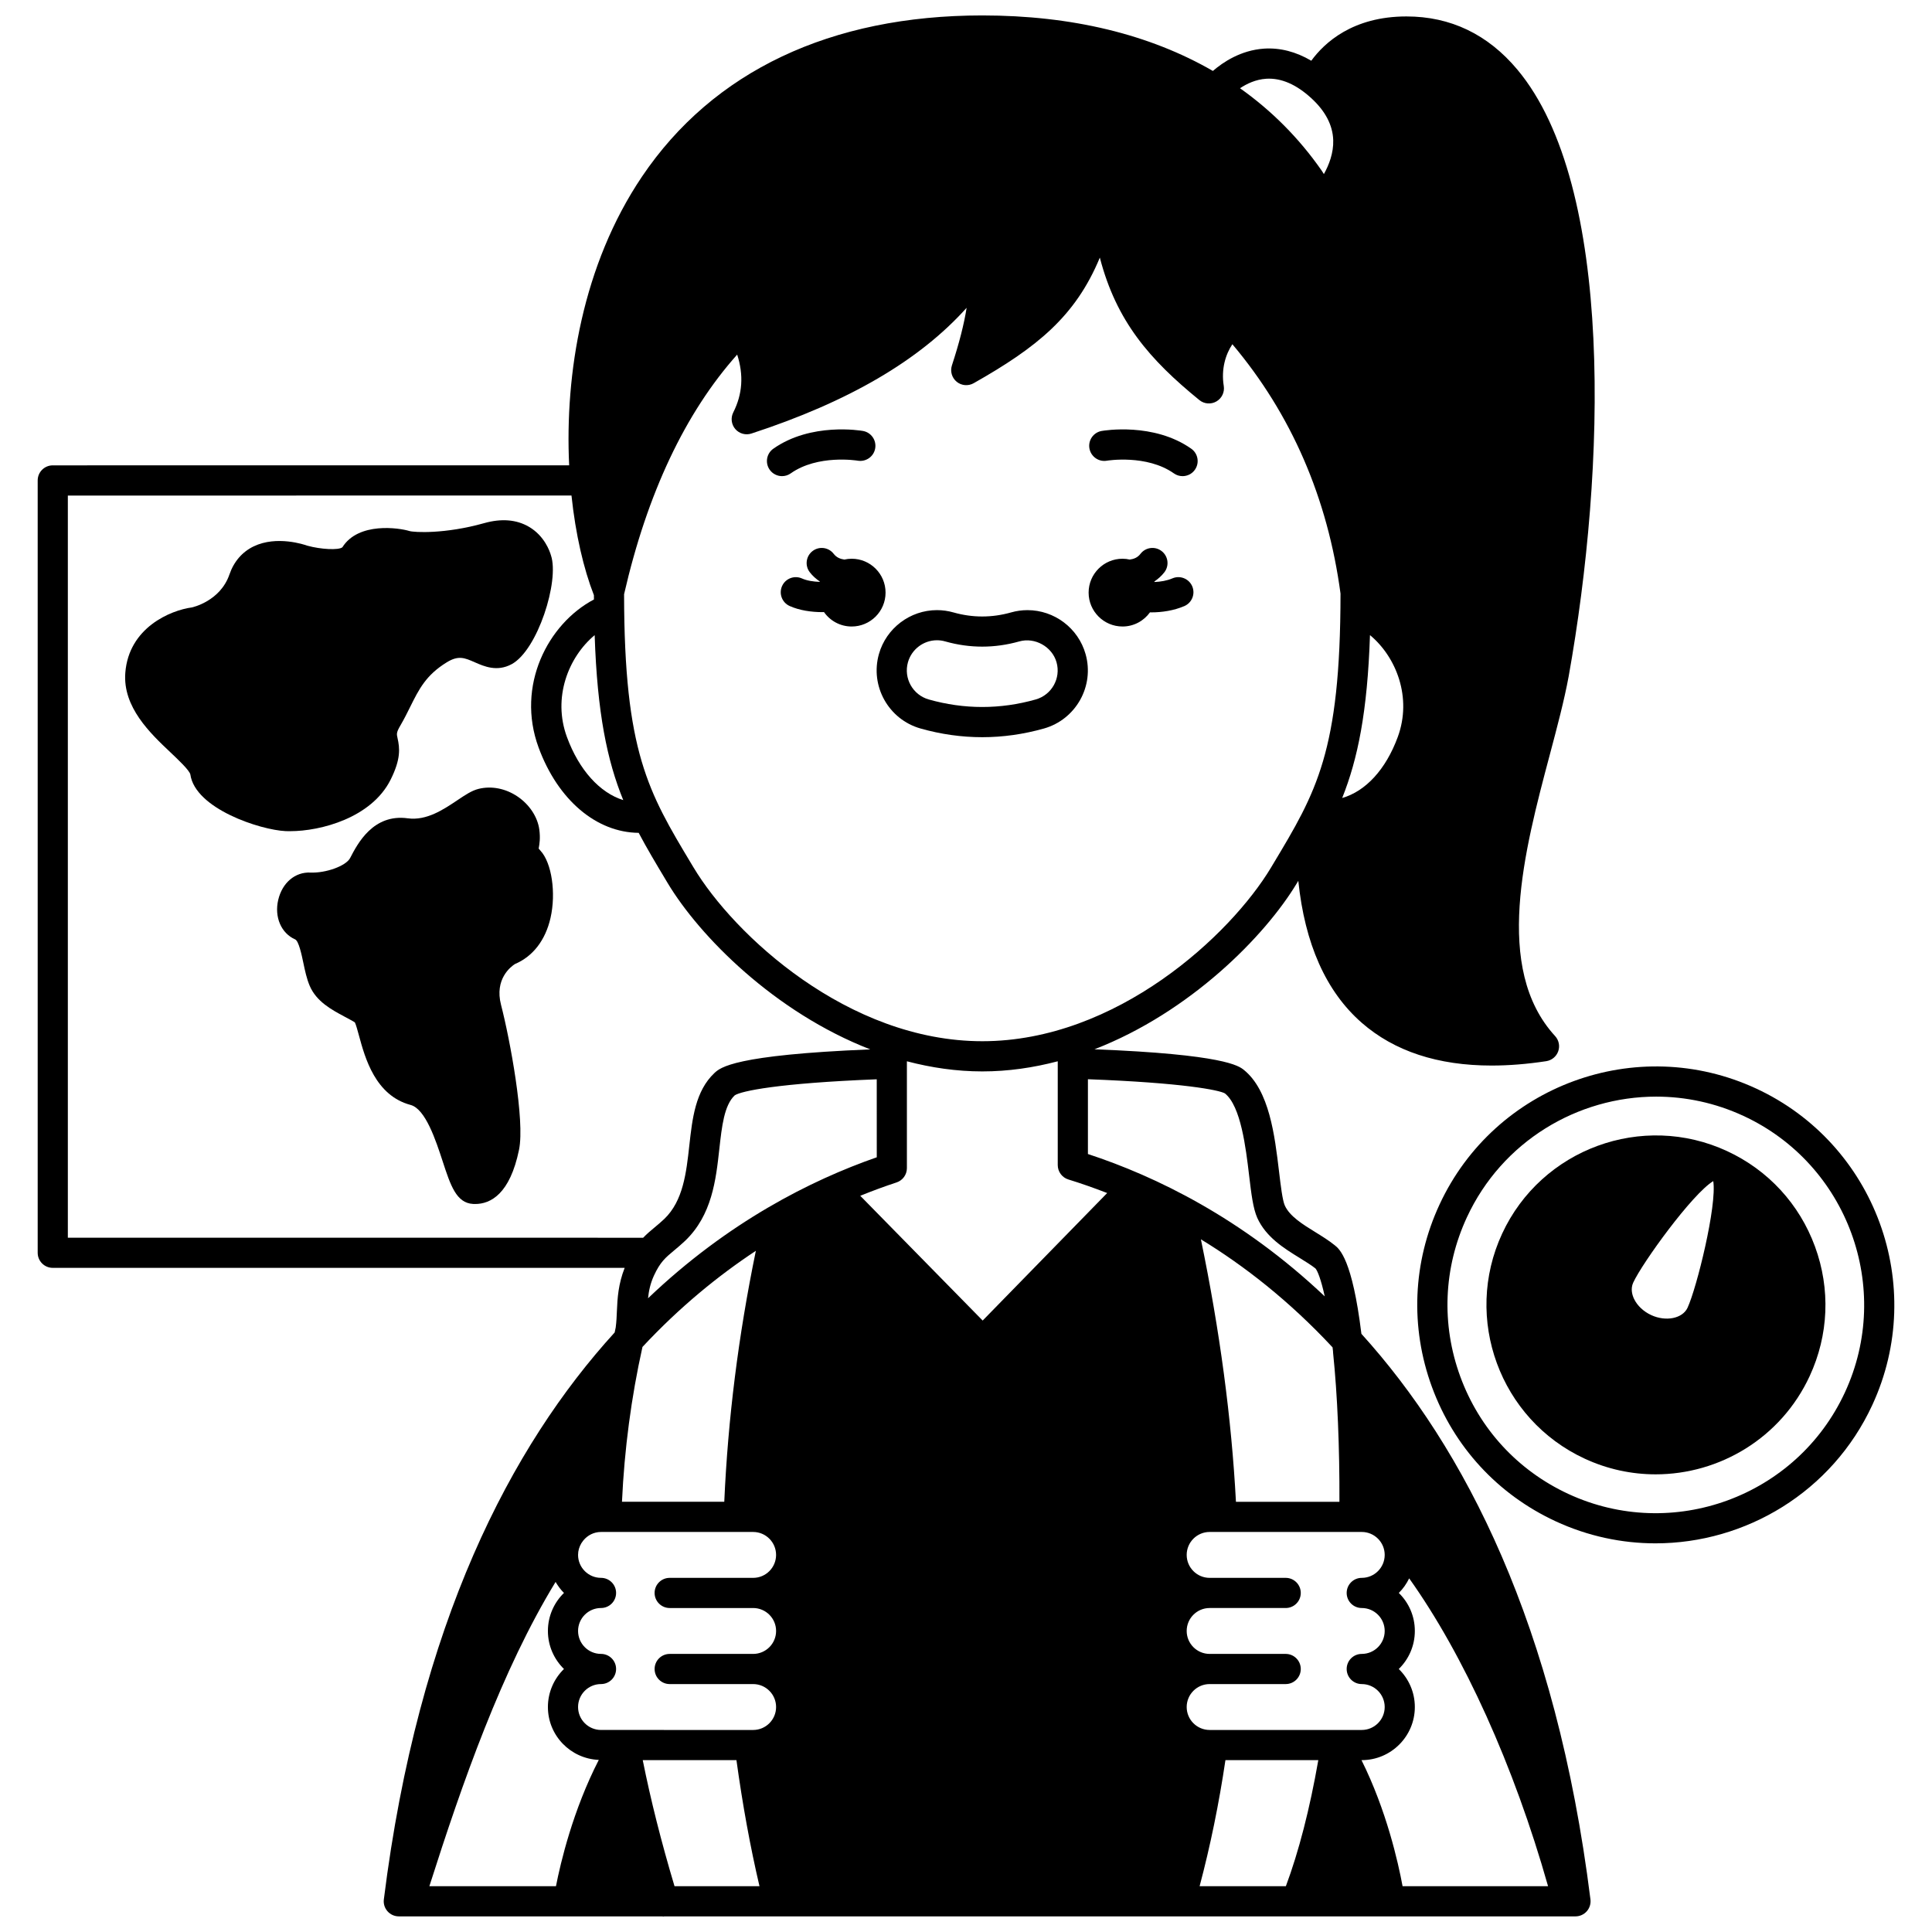 <?xml version="1.0" encoding="UTF-8"?>
<!-- Uploaded to: SVG Repo, www.svgrepo.com, Generator: SVG Repo Mixer Tools -->
<svg width="800px" height="800px" version="1.1" viewBox="144 144 512 512" xmlns="http://www.w3.org/2000/svg">
 <defs>
  <clipPath id="a">
   <path d="m153 148.09h414v503.81h-414z"/>
  </clipPath>
 </defs>
 <path d="m441.48 310.03c3.008 0 5.648-1.492 7.281-3.758 0.09 0 0.168 0.016 0.25 0.016 2.941 0 6.055-0.473 8.84-1.664 2.031-0.871 2.969-3.223 2.102-5.25-0.871-2.031-3.227-2.969-5.25-2.102-1.473 0.629-3.129 0.895-4.742 0.969-0.016-0.043-0.023-0.09-0.039-0.133 0.98-0.684 1.891-1.469 2.656-2.461 1.344-1.75 1.016-4.258-0.734-5.606-1.75-1.348-4.262-1.02-5.606 0.734-0.758 0.992-1.758 1.371-2.832 1.516-0.625-0.137-1.266-0.219-1.93-0.219-4.957 0-8.98 4.023-8.98 8.98 0 4.953 4.027 8.977 8.984 8.977z"/>
 <path d="m367.77 292.29c-1.066-0.145-2.066-0.527-2.832-1.516-1.344-1.754-3.859-2.082-5.606-0.734-1.75 1.344-2.082 3.856-0.734 5.606 0.762 0.996 1.676 1.777 2.66 2.461-0.012 0.031-0.02 0.062-0.031 0.098-1.695-0.059-3.383-0.32-4.691-0.902-2.019-0.902-4.383 0-5.281 2.019-0.898 2.016 0.004 4.379 2.019 5.281 2.59 1.16 5.719 1.621 8.738 1.621 0.121 0 0.23-0.016 0.352-0.02 1.621 2.312 4.301 3.828 7.34 3.828 4.957 0 8.98-4.023 8.98-8.98 0-4.957-4.023-8.98-8.98-8.98-0.668 0-1.312 0.082-1.934 0.219z"/>
 <path d="m437.33 266.09c0.109-0.02 10.543-1.723 17.766 3.363 0.699 0.496 1.504 0.73 2.297 0.73 1.254 0 2.496-0.586 3.269-1.695 1.27-1.809 0.84-4.301-0.965-5.574-9.977-7.031-23.195-4.805-23.75-4.703-2.168 0.383-3.613 2.445-3.238 4.621 0.383 2.172 2.461 3.644 4.621 3.258z"/>
 <path d="m351.25 270.18c0.797 0 1.598-0.234 2.297-0.73 7.172-5.059 17.512-3.406 17.762-3.363 2.176 0.363 4.242-1.074 4.625-3.246 0.383-2.176-1.066-4.25-3.242-4.633-0.559-0.098-13.77-2.328-23.75 4.703-1.805 1.27-2.238 3.766-0.965 5.574 0.781 1.109 2.016 1.695 3.273 1.695z"/>
 <g clip-path="url(#a)">
  <path d="m497.7 473.99c-1.562-1.262-3.375-2.383-5.125-3.465-3.336-2.059-6.785-4.184-8.086-7.047-0.625-1.402-1.082-5.254-1.527-8.977-1.145-9.598-2.562-21.543-9.359-26.992-1.312-1.039-5.242-4.094-39.555-5.438 25.297-9.812 45.191-29.941 53.664-44.059l0.352-0.582c1.723 16.633 7.301 29.285 16.785 37.594 8.637 7.559 20.188 11.359 34.457 11.359 4.551 0 9.375-0.387 14.469-1.16 1.461-0.223 2.68-1.23 3.172-2.625 0.492-1.395 0.172-2.941-0.828-4.031-16.457-17.922-8.137-49.234-1.449-74.398 1.996-7.504 3.879-14.59 5.047-20.945 9.832-54.922 12.168-129.99-13.602-160.78-7.824-9.348-17.711-14.086-29.387-14.086-14.266 0-21.77 7-25.223 11.738-4.066-2.394-8.266-3.484-12.535-3.207-6.16 0.422-10.879 3.613-13.539 5.914-16.758-9.676-37.332-14.711-61.105-14.711-40.168 0-71.363 14.777-90.203 42.734-15.758 23.383-20.449 52.293-19.289 76.496l-136.85 0.004c-2.207 0-3.996 1.789-3.996 3.996v204.68c0 2.207 1.789 3.996 3.996 3.996h151.56c-1.688 4.301-1.918 8.047-2.055 11.367-0.059 1.449-0.117 2.914-0.32 4.438-0.105 0.438-0.176 0.879-0.277 1.316-27.422 30.102-52.016 77.031-61.168 150.25-0.145 1.141 0.211 2.281 0.973 3.141 0.754 0.859 1.852 1.352 3 1.352h2.621 0.012 0.012 67.152c0.098 0.008 0.184 0.043 0.281 0.043 0.102 0 0.199-0.035 0.301-0.043h167.45 0.012 0.012 71.961 0.012 0.016 1.977c1.148 0 2.238-0.492 3-1.352 0.758-0.859 1.113-2.004 0.973-3.141-9.105-72.863-33.391-119.73-60.699-149.89-2.43-19.789-5.801-22.465-7.09-23.492zm-0.438 28.098c0 0.137 0.008 0.277 0.02 0.41 1.156 11.176 1.738 25.078 1.68 39.492h-27.422c-1.164-22.027-4.277-45.363-9.289-69.555 11.48 7 23.426 16.312 34.891 28.629 0.043 0.355 0.086 0.652 0.121 1.023zm-28.641-68.32c4.227 3.391 5.535 14.398 6.402 21.688 0.582 4.902 1.043 8.77 2.176 11.312 2.328 5.102 7.027 8.008 11.176 10.57 1.605 0.996 3.129 1.93 4.234 2.812 0.531 0.582 1.469 2.863 2.461 7.402-21.891-20.723-44.77-31.82-62.758-37.723v-19.82c25.188 0.938 34.844 2.887 36.309 3.758zm38.438-121.46c6.961 5.785 11.215 16.539 7.359 27.016-3.18 8.645-8.543 14.375-14.723 16.152 4.129-10.324 6.691-22.828 7.363-43.168zm-27.488-147.44c3.965-0.238 7.957 1.496 11.957 5.168 3.715 3.41 5.66 7.144 5.789 11.094 0.113 3.445-1.141 6.609-2.473 9-0.215-0.316-0.395-0.652-0.617-0.965-5.981-8.57-13.227-15.84-21.609-21.781 1.789-1.191 4.164-2.34 6.953-2.516zm-140.21 73.105c1.754 5.438 1.406 10.488-1.035 15.316-0.73 1.441-0.52 3.184 0.531 4.41 1.051 1.227 2.746 1.695 4.273 1.195 25.73-8.41 44.523-19.371 57.035-33.324-0.684 4.352-1.977 9.395-3.898 15.266-0.512 1.57-0.008 3.293 1.266 4.336 1.27 1.043 3.07 1.191 4.5 0.383 16.719-9.469 26.965-17.672 33.434-33.285 4.387 16.891 13.195 27.02 26.375 37.754 1.289 1.051 3.082 1.191 4.523 0.359 1.434-0.832 2.211-2.461 1.945-4.098-0.719-4.438 0.465-8.355 2.281-11.059 15.621 18.531 25.258 40.742 28.66 66.078-0.031 41.965-6.375 52.555-17.883 71.715l-0.523 0.875c-10.668 17.809-40.883 46.039-76.516 46.039-35.629 0-65.844-28.23-76.523-46.035l-0.539-0.895c-11.484-19.133-17.828-29.727-17.879-71.523 6.129-26.723 16.195-48.059 29.973-63.508zm36.992 212.72c-17.379 6.051-39.43 17.133-60.617 37.363 0.203-1.945 0.59-3.863 1.551-5.981 1.668-3.625 3.051-4.773 5.336-6.676 0.902-0.75 1.871-1.559 2.949-2.578 7.125-6.824 8.156-16.145 9.062-24.371 0.66-5.934 1.273-11.531 4.07-14.168 1.652-1.133 11.492-3.234 37.641-4.258zm-67.184-94.656c-6.195-1.93-11.703-7.949-14.926-16.715-3.852-10.469 0.395-21.211 7.348-27 0.684 20.695 3.324 33.285 7.578 43.715zm-147.19 115.97v-196.68l133.47-0.004c1.082 10.285 3.207 19.387 5.941 26.406 0 0.391 0.012 0.746 0.012 1.137-12.195 6.43-20.699 22.832-14.672 39.227 5.129 13.949 15.34 22.523 26.527 22.621 2.141 4.047 4.519 8.039 7.148 12.418l0.535 0.895c8.477 14.125 28.379 34.258 53.688 44.07-36.098 1.48-39.734 4.805-41.301 6.269-5.055 4.75-5.863 12.102-6.652 19.211-0.797 7.207-1.621 14.66-6.633 19.461-0.914 0.871-1.758 1.566-2.543 2.219-1.039 0.863-2.059 1.719-3.059 2.758zm152.28 28.949c9.891-10.605 20.117-18.918 30.051-25.477-4.66 22.66-7.394 44.547-8.371 66.508h-27.109c0.637-13.891 2.453-27.652 5.43-41.031zm-22.922 142.91h-33.551c8.742-27.445 19.164-57.219 33.449-80.637 0.633 1.055 1.348 2.059 2.223 2.914-2.625 2.559-4.258 6.133-4.258 10.078s1.637 7.519 4.258 10.078c-2.625 2.559-4.258 6.133-4.258 10.078 0 7.559 6 13.699 13.484 14.016-6.859 13.359-10.129 27.223-11.348 33.473zm31.418 0c-3.547-11.871-6.316-22.883-8.422-33.41h24.832c1.645 11.926 3.656 22.941 6.106 33.41zm-1.281-73.723h22.117c3.356 0 6.082 2.727 6.082 6.082 0 3.356-2.727 6.082-6.082 6.082h-22.117c-2.207 0-3.996 1.789-3.996 3.996s1.789 3.996 3.996 3.996h22.117c3.356 0 6.082 2.731 6.082 6.082 0 3.352-2.727 6.082-6.082 6.082l-40.316-0.004c-3.356 0-6.082-2.727-6.082-6.082s2.727-6.082 6.082-6.082c2.207 0 3.996-1.789 3.996-3.996s-1.789-3.996-3.996-3.996c-3.356 0-6.082-2.731-6.082-6.082s2.727-6.082 6.082-6.082c2.207 0 3.996-1.789 3.996-3.996s-1.789-3.996-3.996-3.996c-3.356 0-6.082-2.731-6.082-6.082 0-1.133 0.332-2.176 0.867-3.082 0.18-0.246 0.352-0.508 0.531-0.75 1.117-1.359 2.785-2.246 4.68-2.246h40.316c3.356 0 6.082 2.727 6.082 6.082 0 3.356-2.727 6.082-6.082 6.082h-22.117c-2.207 0-3.996 1.789-3.996 3.996 0 2.203 1.793 3.996 4 3.996zm82.945-76.184-32.445-33.062c3.348-1.352 6.57-2.539 9.613-3.535 1.645-0.535 2.75-2.07 2.75-3.797v-27.812-0.008-0.008-0.484c6.422 1.684 13.105 2.684 19.988 2.684 6.883 0 13.566-0.996 19.988-2.684v27.504c0 1.754 1.145 3.305 2.824 3.82 3.246 1 6.695 2.203 10.277 3.59zm80.348 149.91h-22.859c2.84-10.684 5.133-21.871 6.844-33.41h24.613c-2.277 12.996-5.164 24.191-8.598 33.41zm29.93-77.723c1.137-1.105 2.039-2.43 2.75-3.863 14.496 20.348 27.758 49.633 36.805 81.582h-38.555c-1.16-6.277-4.266-20.121-10.887-33.41h0.062c7.758 0 14.074-6.316 14.074-14.074 0-3.945-1.637-7.519-4.258-10.078 2.625-2.559 4.258-6.133 4.258-10.078 0.008-3.941-1.621-7.519-4.25-10.078zm-3.738-10.078c0 3.356-2.727 6.082-6.082 6.082-2.207 0-3.996 1.789-3.996 3.996s1.789 3.996 3.996 3.996c3.356 0 6.082 2.727 6.082 6.082s-2.727 6.082-6.082 6.082c-2.207 0-3.996 1.789-3.996 3.996s1.789 3.996 3.996 3.996c3.356 0 6.082 2.731 6.082 6.082s-2.727 6.082-6.082 6.082h-40.312c-3.356 0-6.082-2.727-6.082-6.082s2.727-6.082 6.082-6.082h20.156c2.207 0 3.996-1.789 3.996-3.996s-1.789-3.996-3.996-3.996h-20.156c-3.356 0-6.082-2.731-6.082-6.082s2.727-6.082 6.082-6.082h20.156c2.207 0 3.996-1.789 3.996-3.996s-1.789-3.996-3.996-3.996h-20.156c-3.356 0-6.082-2.731-6.082-6.082s2.727-6.082 6.082-6.082h40.316c3.352 0.004 6.078 2.731 6.078 6.082z"/>
 </g>
 <path d="m609.39 432.47c-31.625-14.656-69.262-0.844-83.914 30.77-7.098 15.316-7.809 32.48-1.996 48.328s17.445 28.484 32.766 35.582c8.578 3.973 17.59 5.852 26.477 5.852 23.871 0 46.762-13.578 57.438-36.621 14.652-31.613 0.852-69.258-30.77-83.91zm23.52 80.555c-12.801 27.621-45.684 39.672-73.297 26.875-13.379-6.199-23.543-17.238-28.617-31.082-5.078-13.844-4.457-28.836 1.742-42.215 9.328-20.129 29.324-31.988 50.176-31.988 7.758 0 15.633 1.645 23.125 5.113 27.609 12.793 39.668 45.676 26.871 73.297z"/>
 <path d="m601.71 449.06c-22.461-10.414-49.219-0.602-59.629 21.867-10.41 22.469-0.602 49.219 21.867 59.629 6.094 2.828 12.5 4.16 18.812 4.16 16.961 0 33.227-9.648 40.816-26.023 5.047-10.883 5.547-23.078 1.414-34.344-4.133-11.266-12.402-20.242-23.281-25.289zm-10.492 41.508c-1.332 2.859-5.746 3.746-9.645 1.938-2.023-0.938-3.672-2.492-4.523-4.262-0.43-0.887-1.023-2.633-0.227-4.348 2.434-5.254 15.59-23.465 21.207-26.891 1.016 6.496-4.379 28.305-6.812 33.562z"/>
 <path d="m387.95 337.06c5.398 1.531 10.898 2.305 16.355 2.305 5.453 0 10.953-0.777 16.352-2.301 8.484-2.406 13.43-11.254 11.035-19.711-1.926-6.867-8.258-11.66-15.398-11.66-1.477 0-2.938 0.203-4.344 0.605-5.094 1.438-10.215 1.434-15.254 0.008-1.422-0.406-2.902-0.617-4.387-0.617-7.121 0-13.449 4.785-15.383 11.637-2.402 8.477 2.543 17.332 11.023 19.734zm-3.332-17.566c0.969-3.426 4.129-5.82 7.688-5.82 0.738 0 1.477 0.105 2.195 0.312 6.484 1.836 13.105 1.836 19.625-0.004 4.106-1.164 8.707 1.387 9.867 5.531 1.199 4.231-1.277 8.652-5.516 9.852-9.379 2.66-18.98 2.656-28.348 0-4.238-1.199-6.711-5.625-5.512-9.871z"/>
 <path d="m220.89 364.27c8.121 0 21.57-3.543 26.621-13.637 2.754-5.508 2.441-8.359 1.84-11.031-0.25-1.102-0.332-1.477 0.75-3.328 0.984-1.688 1.812-3.34 2.609-4.957 2.336-4.695 4.176-8.406 9.68-11.793 3.102-1.91 4.742-1.199 7.453-0.004 2.481 1.086 5.867 2.574 9.738 0.5 6.891-3.703 12.711-22.086 10.434-28.836-0.324-1.129-1.727-5.172-5.836-7.578-3.297-1.93-7.293-2.254-11.871-0.969-10.41 2.926-18.559 2.465-19.812 2.086-2.668-0.824-13.5-2.473-17.762 4.309-0.992 0.816-5.719 0.566-9.27-0.418-0.812-0.289-8.105-2.758-14.223 0.172-3.039 1.461-5.262 4.031-6.43 7.438-2.449 7.141-9.855 8.719-9.934 8.742-5.699 0.762-16.727 5.359-17.664 17.301-0.719 9.129 6.617 16.062 11.969 21.121 1.996 1.883 5.004 4.731 5.262 5.832 1.258 9.078 18.508 14.73 25.285 15.035 0.367 0.008 0.762 0.016 1.16 0.016z"/>
 <path d="m286.75 368.88c0.012-0.062 0.023-0.125 0.035-0.191 0.176-1.012 0.449-2.539 0.137-4.856-0.453-3.328-2.602-6.602-5.754-8.738-3.156-2.144-6.926-2.887-10.355-2.031-1.789 0.445-3.473 1.574-5.606 3.004-3.641 2.438-8.148 5.477-13.148 4.793-9.164-1.25-13.293 6.699-15.273 10.527-1.09 2.102-6.441 4.023-10.512 3.852-4.082-0.191-7.477 2.711-8.543 7.238-1.066 4.539 0.781 8.844 4.488 10.473 0.957 0.414 1.738 4.156 2.16 6.164 0.438 2.086 0.887 4.25 1.699 6.148 1.777 4.172 5.856 6.352 9.133 8.105 1.105 0.59 2.621 1.402 2.828 1.574 0.27 0.473 0.742 2.211 1.086 3.477 1.617 5.949 4.328 15.902 13.684 18.402 3.957 1.055 6.68 9.379 8.484 14.887 2.109 6.457 3.637 11.117 8.098 11.352 0.168 0.008 0.34 0.012 0.512 0.012 4.086 0 9.23-2.609 11.645-14.383 1.594-7.797-2.391-29.203-4.773-38.406-1.773-6.856 2.637-10.137 3.703-10.812 4.742-1.996 8.074-6.316 9.414-12.211 1.508-6.629 0.316-14.617-2.656-17.809-0.23-0.254-0.387-0.441-0.484-0.57z"/>
</svg>